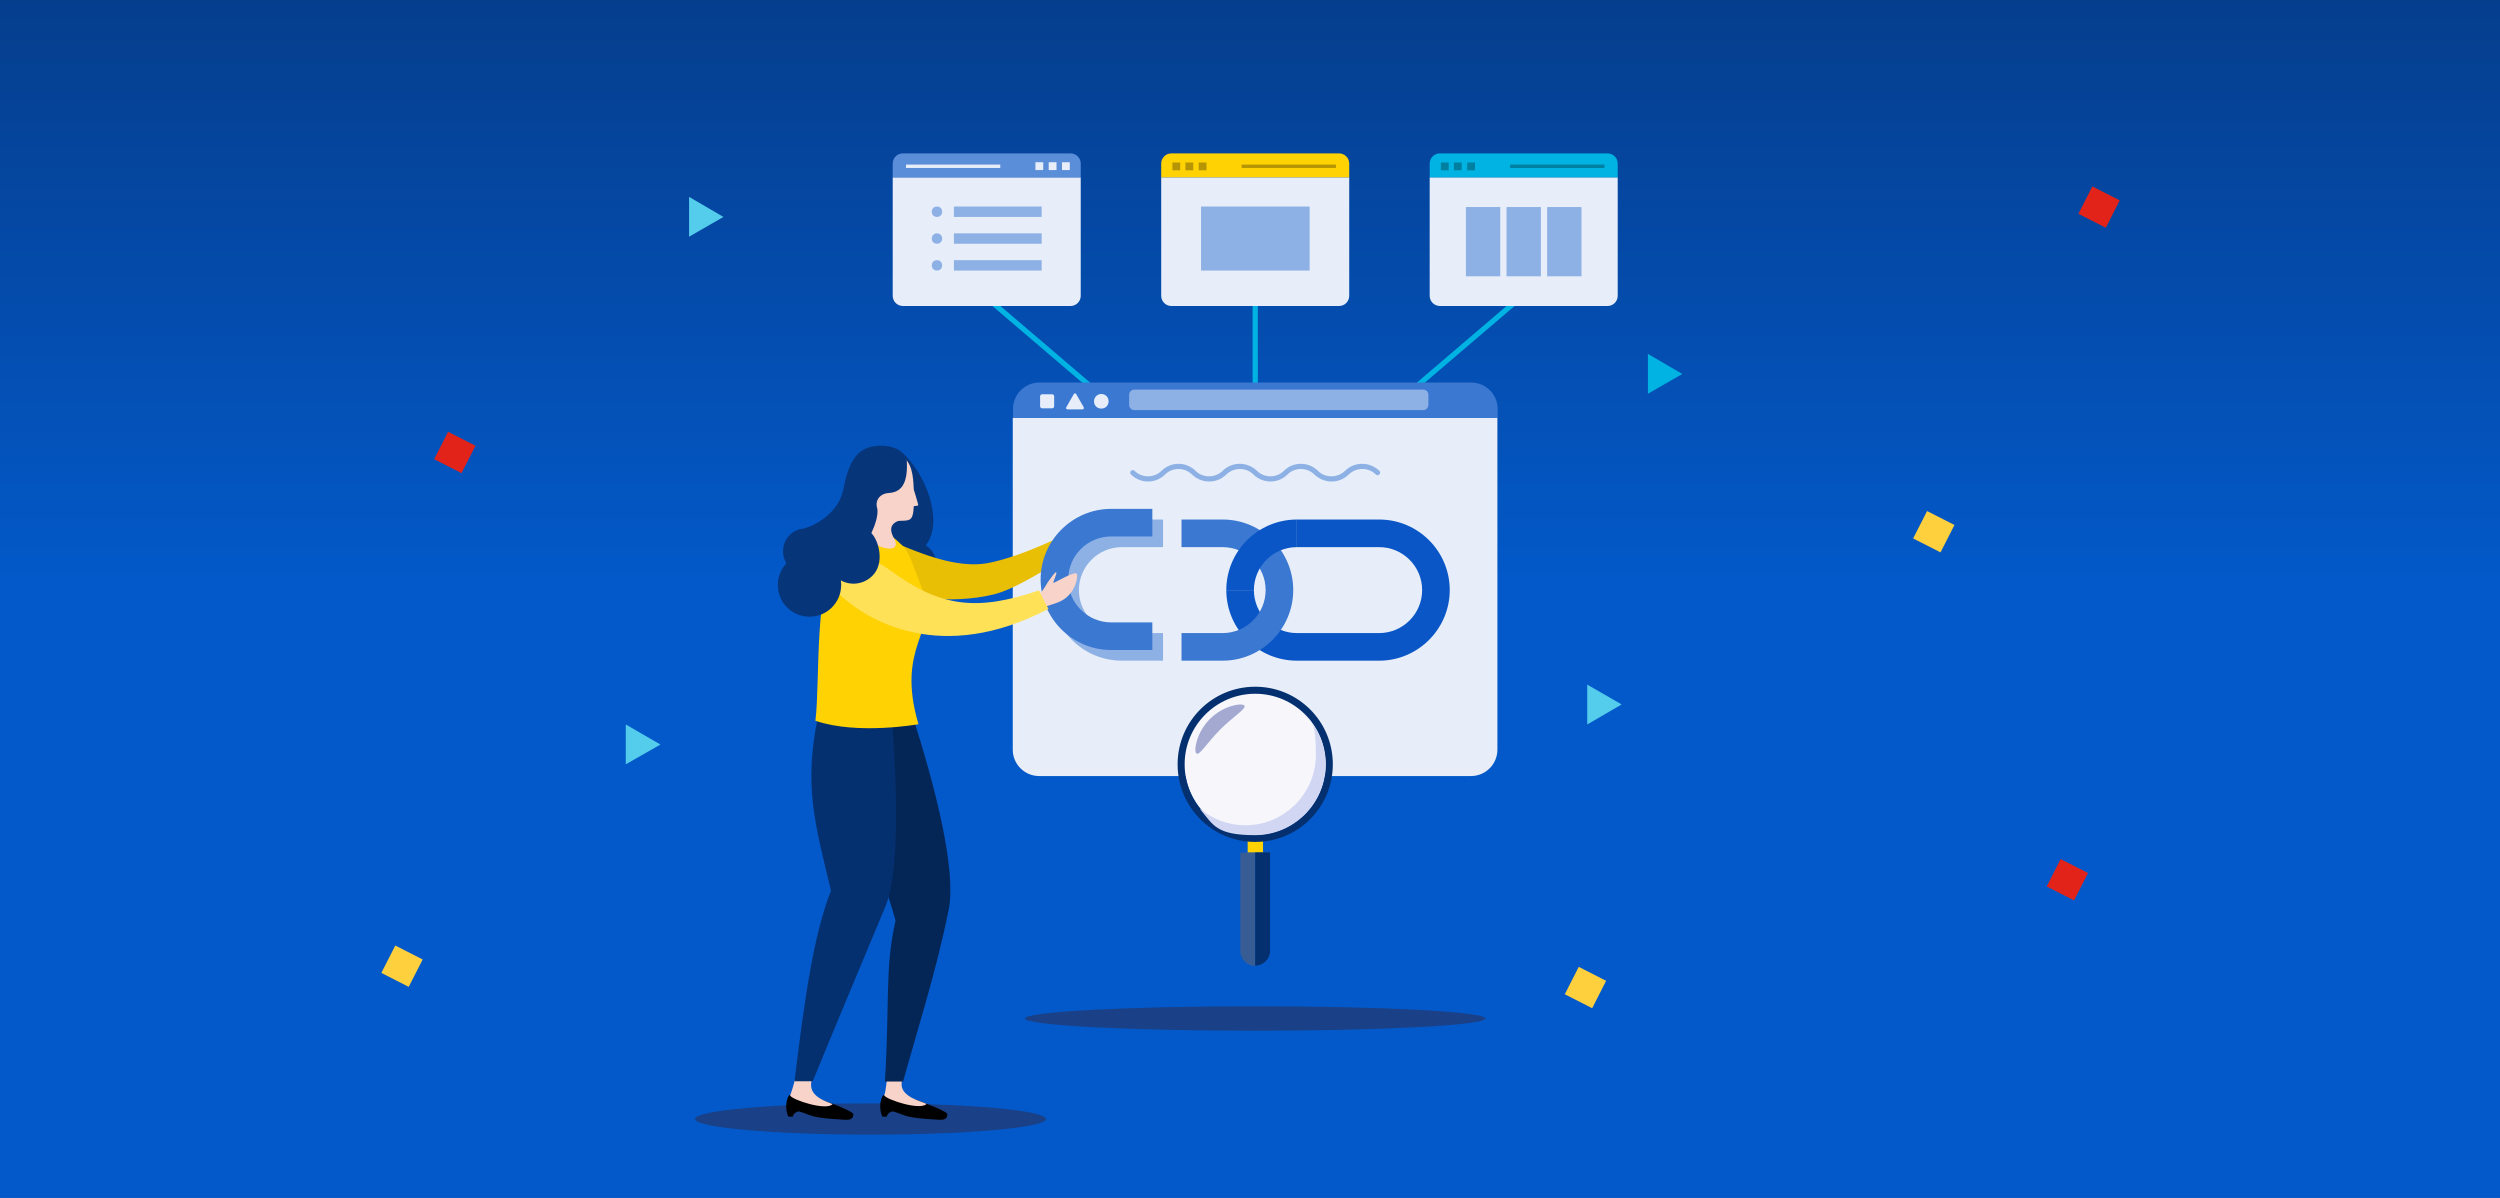 <svg viewBox="0 0 960 460" xmlns="http://www.w3.org/2000/svg" xmlns:xlink="http://www.w3.org/1999/xlink"><rect x="0" y="0" width="960" height="460" fill="#808080" stroke="none"/><clipPath id="a"><path d="m-2.5 0h965v460h-965z"/></clipPath><linearGradient id="b" gradientTransform="matrix(0 690.3 690.3 0 -1088141.7 929138.5)" gradientUnits="userSpaceOnUse" x1="-1346.1" x2="-1345.4" y1="1577.1" y2="1577.1"><stop offset="0" stop-color="#06357a"/><stop offset=".6" stop-color="#0359c9"/></linearGradient><g clip-path="url(#a)"><path d="m-2.5 0h965v460h-965z" fill="url(#b)"/></g><path d="m264.6 75.6v15.3l13.2-7.6z" fill="#54ccec"/><path d="m609.5 262.9v15.3l13.2-7.7z" fill="#54ccec"/><path d="m240.3 278.2v15.3l13.3-7.6z" fill="#54ccec"/><path d="m632.8 135.9v15.3l13.2-7.6z" fill="#00b3e3"/><path d="m602.7 372.9h11.8v11.8h-11.8z" fill="#ffd03e" transform="matrix(.454 -.891 .891 .454 -5 749.5)"/><path d="m148.5 365h11.8v11.8h-11.8z" fill="#ffd03e" transform="matrix(.454 -.891 .891 .454 -246.2 340.2)"/><path d="m736.4 198h11.8v11.8h-11.8z" fill="#ffd03e" transform="matrix(.454 -.891 .891 .454 223.9 773)"/><path d="m168.7 167.7h11.8v11.8h-11.8z" fill="#e2231a" transform="matrix(.454 -.891 .891 .454 -59.3 250.5)"/><path d="m799.8 73.4h11.8v11.8h-11.8z" fill="#e2231a" transform="matrix(.454 -.891 .891 .454 369.6 761.4)"/><path d="m787.6 331.6h11.8v11.8h-11.8z" fill="#e2231a" transform="matrix(.454 -.891 .891 .454 132.9 891.6)"/><path d="m266.9 429.7c0-3.3 30.2-6 67.4-6s67.4 2.7 67.4 6-30.2 6-67.4 6-67.4-2.7-67.4-6z" fill="#1a4087"/><path d="m393.6 391.1c0-2.6 39.6-4.7 88.4-4.7s88.4 2.1 88.4 4.7-39.6 4.7-88.4 4.7-88.4-2.1-88.4-4.7z" fill="#1a4087"/><path d="m481 117.5h2v36.7h-2z" fill="#00b3e3"/><path d="m405.2 101.3h2v71.8h-2z" fill="#00b3e3" transform="matrix(.649 -.76 .76 .649 38.3 357.3)"/><path d="m521.9 136.2h71.8v2h-71.8z" fill="#00b3e3" transform="matrix(.76 -.649 .649 .76 44.3 394.7)"/><path d="m445.9 68.1v45.5c0 2.2 1.8 3.9 3.9 3.9h64.4c2.2 0 3.9-1.8 3.9-3.9v-45.5z" fill="#e7eef9"/><path d="m518.1 62.8c0-2.2-1.8-3.9-3.9-3.9h-64.4c-2.2 0-3.9 1.8-3.9 3.9v5.3h72.2z" fill="#ffd204"/><path d="m461.2 79.3h41.7v24.6h-41.7z" fill="#8eb1e5"/><path d="m450.2 62.4h3v3h-3z" fill="#b59503"/><path d="m455.2 62.4h3v3h-3z" fill="#b59503"/><path d="m460.3 62.4h3v3h-3z" fill="#b59503"/><path d="m476.8 63.2h36.2v1.3h-36.2z" fill="#b59503"/><path d="m549 68.1v45.5c0 2.2 1.8 3.9 3.9 3.9h64.4c2.2 0 3.9-1.8 3.9-3.9v-45.5z" fill="#e7eef9"/><path d="m621.2 62.8c0-2.2-1.8-3.9-3.9-3.9h-64.4c-2.2 0-3.9 1.8-3.9 3.9v5.3h72.2z" fill="#00b3e3"/><path d="m553.3 62.4h3v3h-3z" fill="#007fa1"/><path d="m558.3 62.4h3v3h-3z" fill="#007fa1"/><path d="m563.4 62.4h3v3h-3z" fill="#007fa1"/><path d="m579.9 63.2h36.2v1.3h-36.2z" fill="#007fa1"/><path d="m415 68.1v45.5c0 2.2-1.8 3.9-3.9 3.9h-64.4c-2.2 0-3.9-1.8-3.9-3.9v-45.5z" fill="#e7eef9"/><path d="m342.8 62.8c0-2.2 1.8-3.9 3.9-3.9h64.4c2.2 0 3.9 1.8 3.9 3.9v5.3h-72.2z" fill="#5b8ed9"/><path d="m407.7 62.4h3v3h-3z" fill="#e7eef9" transform="matrix(-1 0 0 -1 818.5 127.7)"/><path d="m402.7 62.4h3v3h-3z" fill="#e7eef9" transform="matrix(-1 0 0 -1 808.4 127.7)"/><path d="m397.7 62.4h3v3h-3z" fill="#e7eef9" transform="matrix(-1 0 0 -1 798.3 127.7)"/><path d="m347.9 63.2h36.2v1.3h-36.2z" fill="#e7eef9" transform="matrix(-1 0 0 -1 732 127.7)"/><g fill="#8eb1e5"><path d="m366.3 79.3h33.7v4h-33.7z" transform="matrix(-1 0 0 -1 766.3 162.6)"/><circle cx="359.8" cy="81.3" r="2"/><path d="m366.3 89.6h33.7v4h-33.7z" transform="matrix(-1 0 0 -1 766.3 183.2)"/><circle cx="359.8" cy="91.6" r="2"/><path d="m366.3 99.9h33.7v4h-33.7z" transform="matrix(-1 0 0 -1 766.3 203.8)"/><circle cx="359.8" cy="101.9" r="2"/><path d="m562.9 79.5h13.2v26.6h-13.2z"/><path d="m578.5 79.5h13.2v26.6h-13.2z"/><path d="m594.1 79.5h13.2v26.6h-13.2z"/></g><path d="m388.9 160.4v127.5c0 5.6 4.6 10.1 10.1 10.1h165.9c5.6 0 10.1-4.6 10.1-10.1v-127.5z" fill="#e9edf7"/><path d="m391.1 160.4v127.5c0 4.4 3.6 7.9 7.9 7.9h165.9c4.4 0 7.9-3.6 7.9-7.9v-127.5h-181.8z" fill="#e7eef9"/><path d="m575.1 157c0-5.6-4.6-10.1-10.1-10.1h-165.9c-5.6 0-10.1 4.6-10.1 10.1v3.5h186.1z" fill="#3b78d1"/><path d="m420.1 154.1c0-1.5 1.2-2.8 2.8-2.8s2.8 1.2 2.8 2.8-1.2 2.8-2.8 2.8-2.8-1.2-2.8-2.8z" fill="#e7eef9"/><path d="m410 157.2c-.6 0-.8-.4-.5-.9l2.8-4.9c.3-.5.7-.5 1 0l2.8 4.9c.3.5 0 .9-.5.9z" fill="#e7eef9"/><path d="m400.2 151.4h3.8c.5 0 .8.4.8.8v3.8c0 .5-.4.8-.8.8h-3.8c-.5 0-.8-.4-.8-.8v-3.8c0-.5.4-.8.8-.8z" fill="#e7eef9"/><path d="m435.6 149.6h110.9c1.1 0 2 .9 2 2v3.9c0 1.1-.9 2-2 2h-110.9c-1.1 0-2-.9-2-2v-3.9c0-1.1.9-2 2-2z" fill="#8eb1e5"/><path d="m511.3 184.9c-2.5 0-4.8-1-6.6-2.7-2.8-2.8-7.5-2.8-10.3 0-3.6 3.6-9.5 3.6-13.1 0-1.4-1.4-3.2-2.1-5.2-2.1s-3.8.8-5.2 2.1c-1.8 1.8-4.1 2.7-6.6 2.7s-4.8-1-6.6-2.7c-2.8-2.8-7.5-2.8-10.3 0-3.6 3.6-9.5 3.6-13.1 0-.4-.4-.4-1 0-1.4s1-.4 1.4 0c2.8 2.8 7.5 2.8 10.3 0 3.6-3.6 9.5-3.6 13.1 0 1.4 1.4 3.2 2.1 5.2 2.1s3.8-.8 5.2-2.1c1.8-1.8 4.1-2.7 6.6-2.7s4.8 1 6.6 2.7c2.8 2.8 7.5 2.8 10.3 0 3.6-3.6 9.5-3.6 13.1 0 1.4 1.4 3.2 2.1 5.2 2.1s3.8-.8 5.2-2.1c1.8-1.8 4.1-2.7 6.6-2.7s4.8 1 6.6 2.7c.4.4.4 1 0 1.4s-1 .4-1.4 0c-1.4-1.4-3.2-2.1-5.2-2.1s-3.8.8-5.2 2.1c-1.8 1.8-4.1 2.7-6.6 2.7z" fill="#8eb1e5"/><path d="m529.6 253.7h-31.6c-15 0-27.1-12.2-27.1-27.1h10.6c0 9.1 7.4 16.5 16.5 16.5h31.6c9.1 0 16.5-7.4 16.5-16.5s-7.4-16.5-16.5-16.5h-31.6v-10.6h31.6c15 0 27.1 12.2 27.1 27.1s-12.2 27.1-27.1 27.1z" fill="#0a56c6"/><path d="m469.5 253.7h-15.8v-10.6h15.8c9.1 0 16.5-7.4 16.5-16.5s-7.4-16.5-16.5-16.5h-15.8v-10.6h15.8c15 0 27.1 12.2 27.1 27.1s-12.2 27.1-27.1 27.1z" fill="#3b78d1"/><path d="m481.5 226.6h-10.6c0-15 12.2-27.1 27.1-27.1v10.6c-9.1 0-16.5 7.4-16.5 16.5z" fill="#0a56c6"/><path d="m482 320.6c-15 0-27.1-12.2-27.1-27.1 0-15 12.2-27.1 27.1-27.1s27.1 12.2 27.1 27.1-12.2 27.1-27.1 27.1z" fill="#f6f6fb"/><path d="m479.5 321.8h5.1v5.9h-5.1z" fill="#ffd204" transform="matrix(0 1 -1 0 806.8 -157.2)"/><path d="m476.3 365.2v-37.8s5.7 0 5.7 0v43.5c-3.1 0-5.7-2.5-5.7-5.7z" fill="#385d95"/><path d="m487.7 327.3v37.8c0 3.1-2.5 5.7-5.7 5.7v-43.5s5.7 0 5.7 0z" fill="#05306f"/><path d="m452.2 293.5c0 16.5 13.3 29.8 29.8 29.8s29.8-13.3 29.8-29.8-13.3-29.8-29.8-29.8-29.8 13.3-29.8 29.8zm2.7 0c0-15 12.2-27.1 27.1-27.1 15 0 27.1 12.2 27.1 27.1s-12.2 27.1-27.1 27.1c-15 0-27.1-12.2-27.1-27.1z" fill="#05306f"/><path d="m461 310.7c4.7 3.9 10.7 6.2 17.2 6.2 15 0 27.1-12.2 27.1-27.1s-2.3-12.6-6.2-17.2c6 5 9.9 12.5 9.9 21 0 15-12.2 27.1-27.1 27.1s-16-3.9-21-9.9z" fill="#d1d7f3"/><path d="m459.4 289.3c1.1 1.1 4.1-4.1 9.2-9.2s10.3-8.1 9.2-9.2-8.1.1-13.2 5.2-6.3 12.1-5.2 13.2z" fill="#a3a9d0"/><path d="m342.9 426.8c-1 0-2.2.9-2.4 2-1.3 0-1.7 0-1.7-.1 0 0-1.5-3-.4-6.6.7-2.3 1.3-1.7 1.8-1.1 1.3 1.2 6.9 1.9 7.5 0 1.4.3 16.2 5.5 16.1 6.9-.1 2.2-1.9 2.1-3.1 2.1-14.2-.8-12.2-1.6-17.7-3.2z"/><path d="m346.3 415.3c-.4-2.2-5.4-3.7-5.8 0-.3 2.4-.6 4.7-1 5.3 1.1 1.8 14 5.9 16.3 3.3-1.4-.9-10.7-2.6-9.5-8.6z" fill="#f7d3c9"/><path d="m306.8 426.8c-1 0-2.2.9-2.4 2-1.3 0-1.7 0-1.7-.1 0 0-1.5-3-.4-6.6.7-2.3 1.3-1.7 1.8-1.1 1.3 1.2 6.9 1.9 7.5 0 1.4.3 16.2 5.5 16.1 6.9-.1 2.2-1.9 2.1-3.1 2.1-14.2-.8-12.2-1.6-17.7-3.2z"/><path d="m311.5 415.2c-.4-2.2-5.6-3.7-6.4 0-.4 1.7-1.4 4.8-1.7 5.5 1.1 1.8 14 5.9 16.3 3.3-1.4-.9-9.5-2.5-8.1-8.8z" fill="#f7d3c9"/><path d="m314.8 275.9c4.2 21.4 21.9 50.9 29.1 77.6-4.2 18.2-2.2 31.7-4.1 61.8h7c4.5-16.6 12.8-42.3 17.5-66 3-15.1-5-47-14.3-75.6-6.8 0-35.1 2.1-35.1 2.1z" fill="#042657"/><path d="m314 275.5c-5.2 26.1-1.4 39.7 5.1 66.5-6.6 16.8-10.1 40.9-14 73.2h7c8.1-19.8 15.9-38.4 27.9-67.1 4.2-10 5.3-34.3 2.6-71.2-7.8.5-28.6-1.3-28.6-1.3z" fill="#05306f"/><path d="m341.6 213.4c-3.7-2.9.6-11.9 1.5-14.9 1.3-4 3-24.9 3-24.9 9 7.3 16.7 26.6 9.4 35.8 2.1 1.4 3.6 3.5 4.1 6.1 1 5.2-2.3 10.3-7.6 11.3-5.2 1-10.3-2.3-11.3-7.6-.4-2.1-.1-4.1.7-5.9z" fill="#06357a"/><path d="m336.1 225.6c-4.1-1.6-5.8-8.4-2.9-11.8 2.8-3.3 7.5-5.1 11.5-5 13.2 5.7 24.6 9.1 34.2 7.5 5.8-1 15.3-4 28-10 0 0 2.6 5 4.1 6.9-12.1 6.9-21.4 13-29.2 15-16.7 4.2-37 .8-45.5-2.5z" fill="#e8bf04"/><path d="m446.6 253.7h-15.8c-15 0-27.1-12.2-27.1-27.1s12.2-27.1 27.1-27.1h15.8v10.6h-15.8c-9.1 0-16.5 7.4-16.5 16.5s7.4 16.5 16.5 16.5h15.8z" fill="#8eb1e5"/><path d="m442.5 249.6h-15.8c-15 0-27.1-12.2-27.1-27.1s12.2-27.1 27.1-27.1h15.8v10.6h-15.8c-9.1 0-16.5 7.4-16.5 16.5s7.4 16.5 16.5 16.5h15.8z" fill="#3b78d1"/><path d="m313.2 276.8c16.1 5.5 39.5 1.3 39.5 1.3-8.9-30 7.7-36.1 1.9-50.7-4.7-11.9-5-14.8-8.4-18.2-9.8-9.6-15.3-7.3-23.4 1.7-10.6 11.8-7.7 50.3-9.7 66z" fill="#ffd204"/><path d="m396.8 228.9c1.2-.4 2-.1 3.5-2.1 1.4-1.9 1.7-2.8 2.4-3.7s2.5-3.7 2.9-3.3-1.4 3.9-1.1 4c.4.2 8.9-5.2 9.1-3.2s-1 7-5.3 9.7c-2.9 1.8-6.3 2-7.9 3.3-2.9 0-4.1-2.3-3.6-4.8z" fill="#f7d3c9"/><path d="m322.4 228.3c-3.2-3-2.2-10 1.6-12s9.8-3.2 17.4 2.4c19.7 14.6 33.7 16.1 57.6 8 0 0 2.4 5.1 3.6 7.1-41.2 21.6-69.5 4.5-80.2-5.5z" fill="#ffe157"/><path d="m332.1 205.8c1.2-4.7 0-9-1.2-11.8 0 0-3.7-6.8-2.8-13.2 1.1-8.2 14.3-8.7 17.8-6.3 4.4 3.4 4.7 7.7 5 13.5 0 0 1.7 5.5 1.7 5.9 0 .5-1.6.3-1.7.5s0 3.5-1.1 4.7c-1.1 1.3-4.2.6-5.3 1.1-1.6.8-3.4 2.2-1.4 6.2 3.7 5.9-4.8 5.7-10.9-.6z" fill="#f7d3c9"/><path d="m301.9 216.2c-.8-1.4-1.3-3-1.2-4.7 0-4.1 3-7.6 6.9-8.4h.3c4.9-.9 14.2-6.2 15.9-15.1 2-10.3 5-15.6 11.7-16.6 6.7-1.1 11.8 1.6 12.7 5.3.6 10-2.8 12.3-6.8 12.6-3.6.2-5.4 2.9-4.6 5.7.7 2.5-.9 7-2.2 9.7 3 3.1 5.2 11.8.3 16.5-3.3 3.2-8.1 3.8-12 1.7 0 .7.2 1.3.1 2-.1 6.7-5.7 12.1-12.4 11.9-6.7-.1-12.1-5.7-11.9-12.4 0-3.1 1.3-5.9 3.2-8z" fill="#06357a"/></svg>